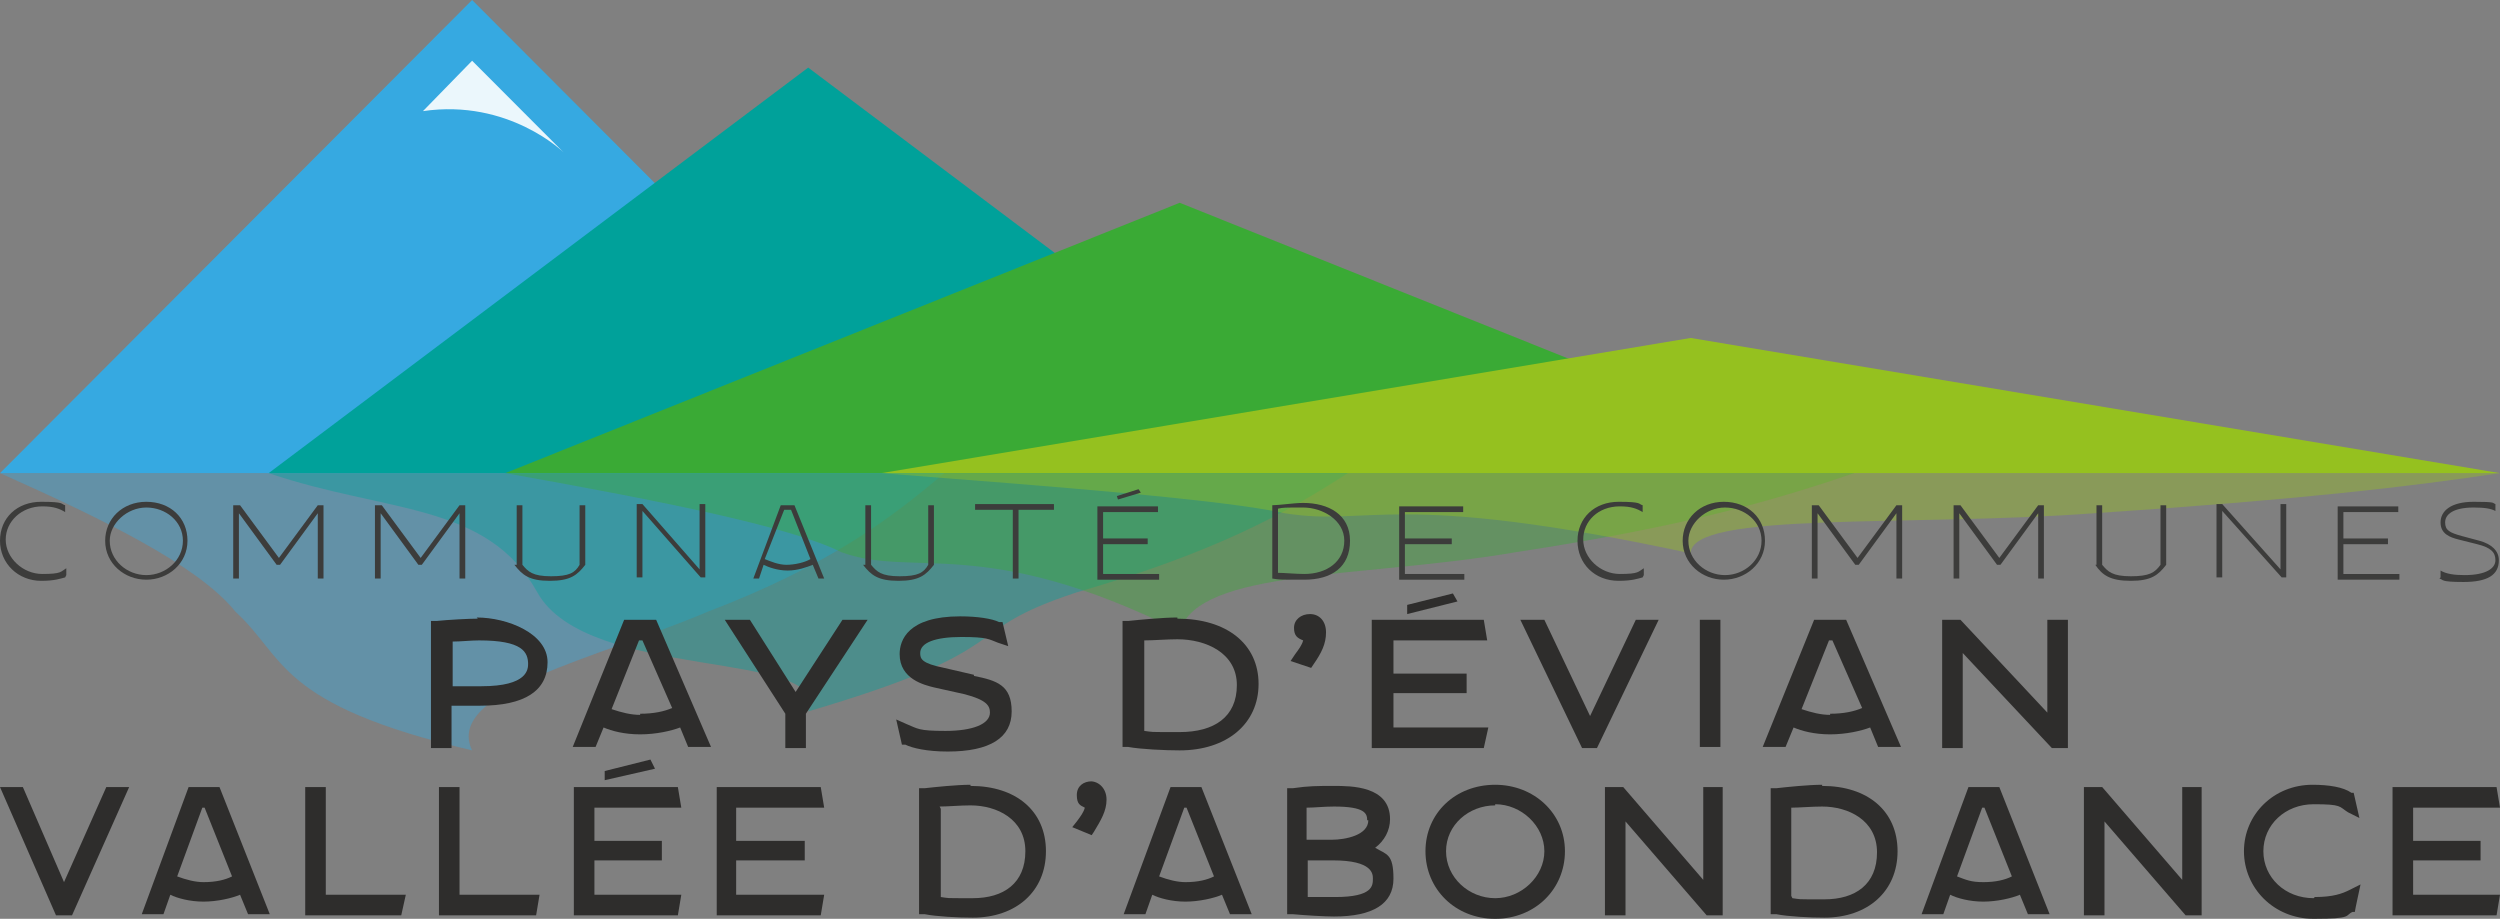 <svg width="117" height="43" viewBox="0 0 117 43" fill="none" xmlns="http://www.w3.org/2000/svg">
<rect x="0" y="0" width="117" height="43" fill="#808080" stroke="none"/>
<g clip-path="url(#clip0_4096_167)">
<g style="mix-blend-mode:multiply">
<path d="M44.189 22.143L22.095 0L0 22.143H44.189Z" fill="#36A9E1"/>
</g>
<g style="mix-blend-mode:multiply">
<path d="M63.074 22.143L37.823 3.163L12.572 22.143H63.074Z" fill="#00A19A"/>
</g>
<g style="mix-blend-mode:multiply">
<path d="M86.774 22.143L55.21 9.49L23.646 22.143H86.774Z" fill="#3AAA35"/>
</g>
<g style="mix-blend-mode:multiply">
<path d="M117 22.143L79.124 15.817L41.247 22.143H117Z" fill="#95C11F"/>
</g>
<g style="mix-blend-mode:multiply" opacity="0.4">
<path d="M44.189 22.143C41.675 24.288 38.733 26.486 33.115 28.631C28.086 30.776 20.757 32.33 22.095 35.118C12.947 32.974 13.374 30.776 11.021 28.631C9.309 26.486 4.815 24.288 0 22.143C14.712 22.143 29.477 22.143 44.189 22.143Z" fill="#36A9E1"/>
</g>
<g style="mix-blend-mode:multiply" opacity="0.4">
<path d="M63.074 22.143C60.185 24.02 56.868 25.843 50.395 27.72C44.67 29.596 47.987 30.293 37.823 33.295C38.946 30.347 27.498 31.955 25.144 27.72C22.79 23.484 18.082 24.02 12.572 22.143C29.424 22.143 46.222 22.143 63.074 22.143Z" fill="#00A19A"/>
</g>
<g style="mix-blend-mode:multiply" opacity="0.4">
<path d="M86.774 22.143C83.136 23.377 79.016 24.61 70.938 25.843C63.77 27.076 56.119 26.593 55.21 29.542C46.062 24.985 42.745 27.076 39.374 25.843C36.913 24.61 30.547 23.377 23.646 22.143C44.671 22.143 65.749 22.143 86.774 22.143Z" fill="#3AAA35"/>
</g>
<g style="mix-blend-mode:multiply" opacity="0.4">
<path d="M117 22.143C112.667 22.787 107.692 23.377 98.008 24.02C89.395 24.663 79.124 23.913 79.124 25.896C65.161 22.894 64.144 24.663 60.132 24.02C57.19 23.377 49.539 22.787 41.247 22.143C66.498 22.143 91.749 22.143 117 22.143Z" fill="#95C11F"/>
</g>
<path opacity="0.9" d="M19.794 5.201L22.095 2.842L26.375 7.131C26.375 7.131 23.807 4.611 19.794 5.201Z" fill="white"/>
<path d="M3.049 27.022C2.835 27.076 2.568 27.183 1.926 27.183C0.856 27.183 0 26.379 0 25.307C0 24.234 0.802 23.484 1.926 23.484C3.049 23.484 2.835 23.591 3.049 23.645V23.966C2.782 23.805 2.514 23.698 1.979 23.698C1.016 23.698 0.267 24.395 0.267 25.253C0.267 26.111 1.07 26.862 1.979 26.862C2.889 26.862 2.835 26.754 3.103 26.593V26.915L3.049 27.022Z" fill="#3C3C3B"/>
<path d="M4.922 25.307C4.922 24.288 5.724 23.484 6.848 23.484C7.971 23.484 8.774 24.234 8.774 25.307C8.774 26.379 7.864 27.13 6.848 27.13C5.831 27.13 4.922 26.379 4.922 25.307ZM5.136 25.307C5.136 26.218 5.938 26.915 6.848 26.915C7.757 26.915 8.56 26.218 8.56 25.307C8.56 24.395 7.757 23.752 6.848 23.752C5.938 23.752 5.136 24.503 5.136 25.307Z" fill="#3C3C3B"/>
<path d="M11.181 23.966V27.076H10.914V23.645H11.235L13.053 26.111L14.872 23.645H15.14V27.076H14.872V24.02L13.107 26.433H12.947L11.181 24.02V23.966Z" fill="#3C3C3B"/>
<path d="M17.815 23.966V27.076H17.547V23.645H17.868L19.687 26.111L21.506 23.645H21.774V27.076H21.506V24.02L19.741 26.433H19.58L17.815 24.02V23.966Z" fill="#3C3C3B"/>
<path d="M24.181 26.433C24.181 26.325 24.181 26.218 24.181 26.111V23.645H24.449V26.433C24.716 26.754 24.93 26.969 25.786 26.969C26.642 26.969 26.91 26.808 27.124 26.433V23.645H27.391V26.057C27.391 26.272 27.391 26.325 27.391 26.433C27.017 26.915 26.696 27.183 25.733 27.183C24.77 27.183 24.449 26.915 24.074 26.433H24.181Z" fill="#3C3C3B"/>
<path d="M32.741 26.647V23.591H33.008V27.023H32.794L30.066 23.913V27.023H29.798V23.591H30.066L32.741 26.647Z" fill="#3C3C3B"/>
<path d="M38.305 27.076L38.037 26.433C37.77 26.54 37.342 26.701 36.86 26.701C36.379 26.701 35.951 26.54 35.737 26.433L35.523 27.076H35.255L36.539 23.645H37.181L38.572 27.076H38.305ZM37.021 23.859H36.7L35.79 26.165C36.058 26.272 36.432 26.433 36.807 26.433C37.181 26.433 37.663 26.325 37.93 26.165L37.021 23.859Z" fill="#3C3C3B"/>
<path d="M40.498 26.433C40.498 26.325 40.498 26.218 40.498 26.111V23.645H40.766V26.433C41.033 26.754 41.247 26.969 42.103 26.969C42.959 26.969 43.227 26.808 43.441 26.433V23.645H43.708V26.057C43.708 26.272 43.708 26.325 43.708 26.433C43.334 26.915 43.013 27.183 42.05 27.183C41.087 27.183 40.766 26.915 40.391 26.433H40.498Z" fill="#3C3C3B"/>
<path d="M47.667 23.859V27.076H47.399V23.859H45.634V23.591H49.325V23.859H47.613H47.667Z" fill="#3C3C3B"/>
<path d="M51.625 23.859V25.2H53.712V25.468H51.625V26.862H54.247V27.13H51.358V23.698H54.193V23.966H51.625V23.859Z" fill="#3C3C3B"/>
<path d="M53.284 22.894L52.268 23.216L52.321 23.377L53.391 23.055L53.284 22.894Z" fill="#3C3C3B"/>
<path d="M59.543 27.076V23.645C59.864 23.645 60.559 23.537 60.987 23.537C62.164 23.537 63.181 24.074 63.181 25.307C63.181 26.54 62.325 27.13 61.041 27.13C59.757 27.13 59.917 27.13 59.543 27.076ZM59.81 23.859V26.808C60.078 26.808 60.666 26.862 61.041 26.862C62.111 26.862 62.913 26.272 62.913 25.307C62.913 24.342 61.897 23.752 60.987 23.752C60.078 23.752 60.078 23.752 59.81 23.805V23.859Z" fill="#3C3C3B"/>
<path d="M65.749 23.859V25.2H67.942V25.468H65.749V26.862H68.531V27.13H65.481V23.698H68.477V23.966H65.749V23.859Z" fill="#3C3C3B"/>
<path d="M76.876 27.022C76.662 27.076 76.395 27.183 75.753 27.183C74.63 27.183 73.827 26.379 73.827 25.307C73.827 24.234 74.63 23.484 75.753 23.484C76.876 23.484 76.662 23.591 76.876 23.645V23.966C76.609 23.805 76.342 23.698 75.807 23.698C74.79 23.698 74.095 24.395 74.095 25.253C74.095 26.111 74.897 26.862 75.807 26.862C76.716 26.862 76.662 26.754 76.93 26.593V26.915L76.876 27.022Z" fill="#3C3C3B"/>
<path d="M78.749 25.307C78.749 24.288 79.552 23.484 80.675 23.484C81.798 23.484 82.601 24.234 82.601 25.307C82.601 26.379 81.691 27.13 80.675 27.13C79.659 27.13 78.749 26.379 78.749 25.307ZM79.016 25.307C79.016 26.218 79.819 26.915 80.728 26.915C81.638 26.915 82.44 26.218 82.44 25.307C82.44 24.395 81.638 23.752 80.728 23.752C79.819 23.752 79.016 24.503 79.016 25.307Z" fill="#3C3C3B"/>
<path d="M85.062 23.966V27.076H84.794V23.645H85.115L86.934 26.111L88.753 23.645H89.021V27.076H88.753V24.02L86.988 26.433H86.827L85.062 24.02V23.966Z" fill="#3C3C3B"/>
<path d="M91.695 23.966V27.076H91.428V23.645H91.749L93.568 26.111L95.387 23.645H95.654V27.076H95.387V24.02L93.621 26.433H93.461L91.695 24.02V23.966Z" fill="#3C3C3B"/>
<path d="M98.115 26.433C98.115 26.326 98.115 26.218 98.115 26.111V23.645H98.382V26.433C98.65 26.754 98.864 26.969 99.72 26.969C100.576 26.969 100.843 26.808 101.111 26.433V23.645H101.378V26.057C101.378 26.272 101.378 26.326 101.378 26.433C101.004 26.915 100.683 27.183 99.72 27.183C98.757 27.183 98.382 26.915 98.061 26.433H98.115Z" fill="#3C3C3B"/>
<path d="M106.728 26.647V23.591H106.996V27.023H106.782L104 23.913V27.023H103.732V23.591H104L106.728 26.647Z" fill="#3C3C3B"/>
<path d="M109.671 23.859V25.2H111.757V25.468H109.671V26.862H112.292V27.13H109.403V23.698H112.239V23.966H109.617L109.671 23.859Z" fill="#3C3C3B"/>
<path d="M114.218 27.022V26.701C114.486 26.862 114.86 26.915 115.342 26.915C116.358 26.915 116.786 26.593 116.786 26.218C116.786 25.843 116.572 25.628 115.93 25.468L115.074 25.253C114.646 25.146 114.218 24.985 114.218 24.449C114.218 23.913 114.7 23.484 115.769 23.484C116.839 23.484 116.625 23.537 116.786 23.591V23.913C116.572 23.805 116.304 23.752 115.769 23.752C114.807 23.752 114.432 24.074 114.432 24.449C114.432 24.824 114.646 24.931 115.235 25.092L116.037 25.307C116.625 25.468 116.946 25.789 116.946 26.218C116.946 26.915 116.411 27.237 115.288 27.237C114.165 27.237 114.379 27.13 114.165 27.076L114.218 27.022Z" fill="#3C3C3B"/>
<path d="M22.362 28.953C21.934 28.953 20.971 29.006 20.436 29.06H20.169V35.011H21.132V33.027C21.56 33.027 22.148 33.027 22.469 33.027C24.556 33.027 25.626 32.33 25.626 30.99C25.626 29.65 23.753 28.899 22.309 28.899L22.362 28.953ZM24.716 31.044C24.716 31.312 24.716 32.116 22.523 32.116C20.329 32.116 21.613 32.116 21.185 32.116V30.025C21.56 30.025 22.041 29.971 22.416 29.971C24.449 29.971 24.716 30.508 24.716 31.097V31.044Z" fill="#2E2D2C"/>
<path d="M29.21 29.006L26.803 34.958H27.873L28.247 34.046C28.622 34.207 29.21 34.368 29.959 34.368C30.708 34.368 31.404 34.207 31.831 34.046L32.206 34.958H33.276L30.708 29.006H29.21ZM29.959 33.456C29.531 33.456 29.103 33.349 28.622 33.188L29.906 29.971H30.066L31.457 33.135C31.083 33.295 30.601 33.403 29.959 33.403V33.456Z" fill="#2E2D2C"/>
<path d="M37.235 32.384L35.095 29.006H33.918L36.753 33.403V35.011H37.716V33.403L40.605 29.006H39.428L37.235 32.384Z" fill="#2E2D2C"/>
<path d="M45.58 31.58L44.189 31.258C43.119 31.044 43.066 30.829 43.066 30.561C43.066 30.079 43.761 29.811 44.992 29.811C46.222 29.811 46.276 29.918 46.704 30.079L47.185 30.239L46.918 29.113H46.757C46.436 28.953 45.741 28.845 44.938 28.845C42.477 28.845 42.103 29.971 42.103 30.615C42.103 31.794 43.28 32.062 43.708 32.17L45.152 32.491C46.169 32.759 46.329 33.027 46.329 33.349C46.329 33.885 45.527 34.207 44.243 34.207C42.959 34.207 42.959 34.1 42.424 33.885L41.942 33.671L42.21 34.85H42.37C42.691 35.011 43.387 35.172 44.35 35.172C46.329 35.172 47.346 34.529 47.346 33.295C47.346 32.062 46.65 31.848 45.58 31.633V31.58Z" fill="#2E2D2C"/>
<path d="M55.103 28.899C54.408 28.899 53.338 29.006 52.803 29.06H52.535V34.958H52.803C53.391 35.065 54.515 35.118 55.21 35.118C57.404 35.118 58.901 33.885 58.901 32.009C58.901 30.132 57.404 28.953 55.103 28.953V28.899ZM53.552 29.971C53.98 29.971 54.622 29.918 55.103 29.918C56.441 29.918 57.885 30.561 57.885 32.062C57.885 33.564 56.815 34.261 55.21 34.261C53.605 34.261 54.033 34.261 53.552 34.207V30.079V29.971Z" fill="#2E2D2C"/>
<path d="M61.309 28.738C60.881 28.738 60.56 29.006 60.56 29.382C60.56 29.757 60.72 29.864 60.988 29.971C60.934 30.186 60.774 30.4 60.613 30.615L60.399 30.936L61.362 31.258L61.469 31.097C61.844 30.561 62.058 30.132 62.058 29.596C62.058 29.06 61.737 28.738 61.309 28.738Z" fill="#2E2D2C"/>
<path d="M65.214 32.438H68.638V31.526H65.214V29.971H69.601L69.441 29.006H64.198V35.011H69.441L69.654 34.046H65.214V32.438Z" fill="#2E2D2C"/>
<path d="M74.416 33.51L72.276 29.006H71.152L74.041 35.011H74.737L77.626 29.006H76.556L74.416 33.51Z" fill="#2E2D2C"/>
<path d="M80.515 29.006H79.552V34.958H80.515V29.006Z" fill="#2E2D2C"/>
<path d="M84.901 29.006L82.494 34.958H83.564L83.939 34.046C84.313 34.207 84.902 34.368 85.65 34.368C86.4 34.368 87.095 34.207 87.523 34.046L87.897 34.958H88.967L86.4 29.006H84.901ZM85.65 33.456C85.222 33.456 84.795 33.349 84.313 33.188L85.597 29.971H85.757L87.148 33.135C86.774 33.295 86.293 33.403 85.65 33.403V33.456Z" fill="#2E2D2C"/>
<path d="M95.815 29.006V33.349L91.749 29.006H90.893V35.011H91.856V30.561L96.029 35.011H96.778V29.006H95.815Z" fill="#2E2D2C"/>
<path d="M2.996 41.284L1.07 36.834H0L2.621 42.839H3.37L6.045 36.834H4.975L2.996 41.284Z" fill="#2E2D2C"/>
<path d="M8.827 36.834L6.634 42.785H7.65L7.971 41.874C8.292 42.035 8.881 42.196 9.523 42.196C10.165 42.196 10.86 42.035 11.235 41.874L11.609 42.785H12.626L10.272 36.834H8.881H8.827ZM9.523 41.284C9.148 41.284 8.72 41.177 8.292 41.016L9.469 37.799H9.576L10.86 41.016C10.539 41.177 10.111 41.284 9.523 41.284Z" fill="#2E2D2C"/>
<path d="M15.247 36.834H14.284V42.839H18.778L18.992 41.874H15.247V36.834Z" fill="#2E2D2C"/>
<path d="M21.506 36.834H20.543V42.839H25.09L25.251 41.874H21.506V36.834Z" fill="#2E2D2C"/>
<path d="M27.819 40.266H30.975V39.354H27.819V37.799H31.885L31.724 36.834H26.856V42.839H31.724L31.885 41.874H27.819V40.266Z" fill="#2E2D2C"/>
<path d="M34.452 40.266H37.662V39.354H34.452V37.799H38.572L38.411 36.834H33.543V42.839H38.411L38.572 41.874H34.452V40.266Z" fill="#2E2D2C"/>
<path d="M45.42 36.727C44.778 36.727 43.761 36.834 43.28 36.888H43.012V42.785H43.28C43.815 42.893 44.831 42.946 45.527 42.946C47.559 42.946 48.95 41.713 48.95 39.837C48.95 37.96 47.559 36.781 45.42 36.781V36.727ZM43.975 37.746C44.35 37.746 44.938 37.692 45.42 37.692C46.65 37.692 47.987 38.335 47.987 39.837C47.987 41.338 46.971 42.035 45.527 42.035C44.082 42.035 44.457 42.035 44.029 41.981V37.853L43.975 37.746Z" fill="#2E2D2C"/>
<path d="M51.091 36.566C50.716 36.566 50.395 36.781 50.395 37.209C50.395 37.638 50.556 37.692 50.77 37.799C50.716 38.014 50.556 38.228 50.395 38.443L50.181 38.711L51.091 39.086L51.198 38.925C51.519 38.389 51.786 37.96 51.786 37.424C51.786 36.888 51.412 36.566 51.037 36.566H51.091Z" fill="#2E2D2C"/>
<path d="M54.782 36.834L52.588 42.785H53.605L53.926 41.874C54.247 42.035 54.835 42.196 55.477 42.196C56.119 42.196 56.815 42.035 57.189 41.874L57.564 42.785H58.58L56.226 36.834H54.835H54.782ZM55.477 41.284C55.103 41.284 54.675 41.177 54.247 41.016L55.424 37.799H55.531L56.815 41.016C56.494 41.177 56.066 41.284 55.477 41.284Z" fill="#2E2D2C"/>
<path d="M64.358 39.676C64.786 39.354 65.054 38.872 65.054 38.335C65.054 36.781 63.235 36.781 62.432 36.781C61.63 36.781 61.255 36.781 60.506 36.888H60.239V42.785H60.506C61.095 42.839 62.004 42.893 62.432 42.893C64.251 42.893 65.214 42.303 65.214 41.123C65.214 39.944 64.893 39.998 64.358 39.676ZM64.037 38.389C64.037 39.086 62.967 39.3 62.325 39.3C62.004 39.3 61.523 39.3 61.148 39.3V37.799C61.523 37.799 61.951 37.746 62.432 37.746C63.877 37.746 63.984 38.067 63.984 38.389H64.037ZM61.202 40.266C61.63 40.266 62.058 40.266 62.379 40.266C64.251 40.266 64.251 40.909 64.251 41.123C64.251 41.445 64.251 41.981 62.486 41.981C60.72 41.981 61.63 41.981 61.202 41.981V40.319V40.266Z" fill="#2E2D2C"/>
<path d="M69.975 36.727C68.103 36.727 66.712 38.067 66.712 39.837C66.712 41.606 68.103 43 69.975 43C71.848 43 73.239 41.606 73.239 39.837C73.239 38.067 71.794 36.727 69.975 36.727ZM69.975 37.638C71.206 37.638 72.276 38.657 72.276 39.837C72.276 41.016 71.206 42.035 69.975 42.035C68.745 42.035 67.675 41.07 67.675 39.837C67.675 38.603 68.745 37.692 69.975 37.692V37.638Z" fill="#2E2D2C"/>
<path d="M79.712 41.177L75.967 36.834H75.111V42.839H76.074V38.443L79.873 42.839H80.622V36.834H79.712V41.177Z" fill="#2E2D2C"/>
<path d="M85.276 36.727C84.634 36.727 83.617 36.834 83.136 36.888H82.868V42.785H83.136C83.671 42.893 84.687 42.946 85.383 42.946C87.415 42.946 88.806 41.713 88.806 39.837C88.806 37.96 87.415 36.781 85.276 36.781V36.727ZM83.831 41.928V37.799C84.206 37.799 84.794 37.746 85.276 37.746C86.506 37.746 87.844 38.389 87.844 39.89C87.844 41.392 86.827 42.089 85.383 42.089C83.938 42.089 84.313 42.089 83.885 42.035L83.831 41.928Z" fill="#2E2D2C"/>
<path d="M92.124 36.834L89.93 42.785H90.947L91.268 41.874C91.589 42.035 92.177 42.196 92.819 42.196C93.461 42.196 94.156 42.035 94.531 41.874L94.906 42.785H95.922L93.568 36.834H92.177H92.124ZM92.873 37.799L94.156 41.016C93.835 41.177 93.407 41.284 92.819 41.284C92.231 41.284 92.017 41.177 91.589 41.016L92.766 37.799H92.873Z" fill="#2E2D2C"/>
<path d="M102.128 41.177L98.383 36.834H97.527V42.839H98.49V38.443L102.288 42.839H103.037V36.834H102.128V41.177Z" fill="#2E2D2C"/>
<path d="M108.28 42.035C106.943 42.035 105.926 41.07 105.926 39.837C105.926 38.603 106.943 37.638 108.28 37.638C109.617 37.638 109.457 37.746 109.885 38.014L110.42 38.282L110.152 37.102H110.045C109.671 36.834 108.975 36.727 108.226 36.727C106.408 36.727 105.017 38.121 105.017 39.837C105.017 41.552 106.408 43 108.28 43C110.152 43 109.724 42.839 110.099 42.678H110.206C110.206 42.625 110.473 41.392 110.473 41.392L109.938 41.66C109.617 41.82 109.189 41.981 108.333 41.981L108.28 42.035Z" fill="#2E2D2C"/>
<path d="M112.934 41.874V40.266H116.091V39.354H112.934V37.799H117L116.839 36.834H111.971V42.839H116.839L117 41.874H112.934Z" fill="#2E2D2C"/>
<path d="M30.654 35.976L30.44 35.547L28.3 36.084V36.513L30.654 35.976Z" fill="#2E2D2C"/>
<path d="M68.21 28.148L67.996 27.773L65.856 28.309V28.738L68.21 28.148Z" fill="#2E2D2C"/>
</g>
<defs>
<clipPath id="clip0_4096_167">
<rect width="117" height="43" fill="white"/>
</clipPath>
</defs>
</svg>
